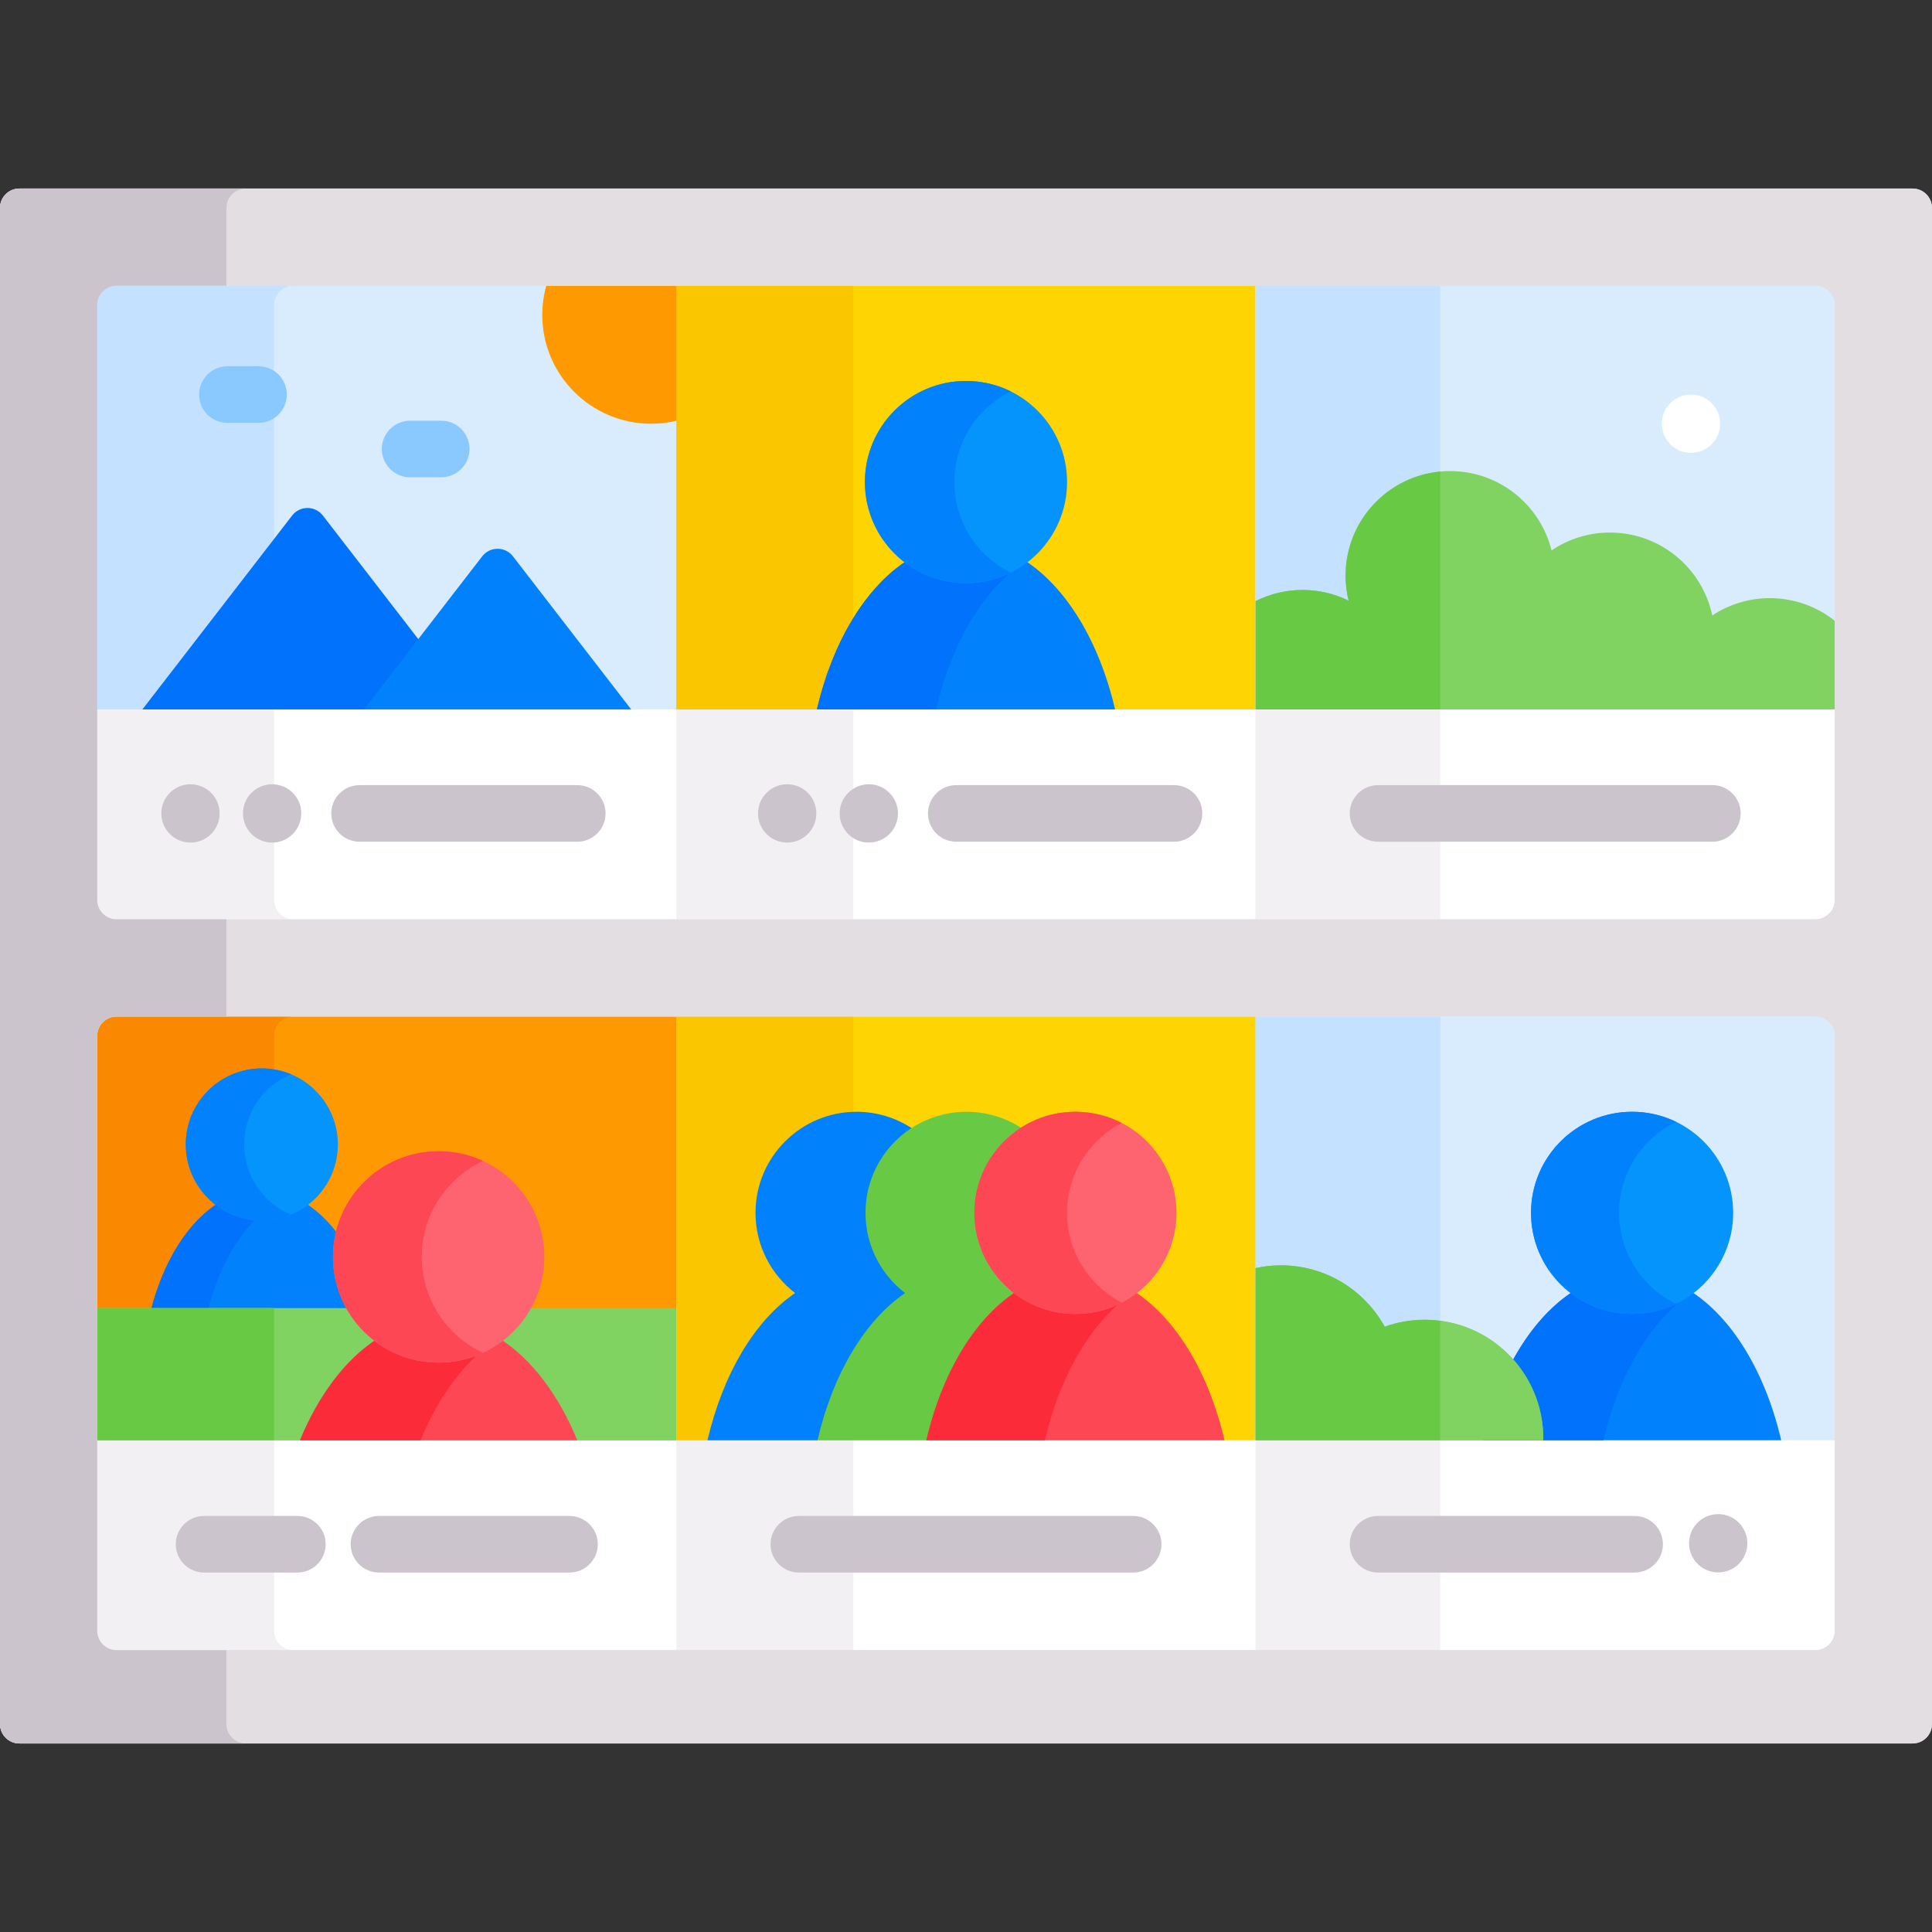 <svg id="Capa_1" enable-background="new 0 0 512 512" height="512" viewBox="0 0 512 512" width="512" xmlns="http://www.w3.org/2000/svg"><rect x="0" y="0" width="512" height="512" fill="#333333" stroke="none"/><g><g><g><g><path d="m506.849 462.036h-501.698c-2.845 0-5.151-2.306-5.151-5.151v-401.77c0-2.845 2.306-5.151 5.151-5.151h501.698c2.845 0 5.151 2.306 5.151 5.151v401.771c0 2.844-2.306 5.15-5.151 5.15z" fill="#e2dee2"/></g></g><g><path d="m179.252 75.718h-148.347c-2.845 0-5.151 2.306-5.151 5.151v157.618c0 2.845 2.306 5.151 5.151 5.151h148.346v-167.92z" fill="#fff"/></g><path d="m72.628 238.487v-50.479h-46.873v50.479c0 2.845 2.306 5.151 5.151 5.151h46.873c-2.845 0-5.151-2.306-5.151-5.151z" fill="#f3f0f3"/><path d="m180.251 79.419-1-3.701h-148.346c-2.845 0-5.151 2.306-5.151 5.151v107.139h153.497l1-3.429z" fill="#d8ecfe"/><g><path d="m77.779 75.718h-46.874c-2.845 0-5.151 2.306-5.151 5.151v107.139h46.873v-107.139c.001-2.845 2.307-5.151 5.152-5.151z" fill="#c4e2ff"/></g><g><path d="m25.755 274.543v157.618c0 2.845 2.306 5.151 5.151 5.151h148.346v-167.92h-148.347c-2.844 0-5.15 2.306-5.15 5.151z" fill="#fff"/></g><path d="m180.251 272.86-1-3.467h-148.346c-2.845 0-5.151 2.306-5.151 5.151v107.139h153.497l1-3.663z" fill="#fe9901"/><g><path d="m72.628 432.161v-50.479h-46.873v50.479c0 2.845 2.306 5.151 5.151 5.151h46.873c-2.845 0-5.151-2.306-5.151-5.151z" fill="#f3f0f3"/></g><path d="m72.628 346.656v-72.113c0-2.845 2.306-5.151 5.151-5.151h-46.874c-2.845 0-5.151 2.306-5.151 5.151v72.113z" fill="#fb8801"/><g><path d="m80.718 318.692c-3.178 2.345-7.09 3.749-11.334 3.749-4.243 0-8.155-1.404-11.333-3.749-8.258 5.123-14.86 15.672-18.15 28.964h58.966c-3.289-13.292-9.891-23.841-18.149-28.964z" fill="#0182fc"/><g><path d="m68.414 322.401c-3.867-.197-7.43-1.545-10.363-3.709-8.258 5.123-14.86 15.672-18.15 28.964h15.099c2.633-10.636 7.389-19.506 13.414-25.255z" fill="#0172fb"/></g><g><circle cx="69.385" cy="303.291" fill="#0593fc" r="20.15"/></g><path d="m64.7 303.291c0-8.388 5.128-15.574 12.418-18.607-2.382-.991-4.992-1.543-7.733-1.543-11.129 0-20.15 9.021-20.15 20.15s9.021 20.15 20.15 20.15c2.74 0 5.351-.552 7.733-1.543-7.29-3.033-12.418-10.219-12.418-18.607z" fill="#0182fc"/></g><g><path d="m25.755 346.656h153.497v35.026h-153.497z" fill="#80d261"/></g><g><path d="m25.755 346.656h46.873v35.026h-46.873z" fill="#68ca44"/></g><g><path d="m78.809 416.739h-24.725c-4.142 0-7.5-3.358-7.5-7.5s3.358-7.5 7.5-7.5h24.725c4.142 0 7.5 3.358 7.5 7.5s-3.358 7.5-7.5 7.5z" fill="#cbc4cc"/></g><g><path d="m332.749 269.392v167.919h148.346c2.845 0 5.151-2.306 5.151-5.151v-157.617c0-2.845-2.306-5.151-5.151-5.151z" fill="#fff"/></g><path d="m332.749 381.682h48.934v55.63h-48.934z" fill="#f3f0f3"/><g><path d="m179.252 75.718h153.497v167.92h-153.497z" fill="#fff"/></g><path d="m333.749 79.605-1-3.887h-153.497v112.29h153.497l1-3.476z" fill="#fed402"/><path d="m179.252 188.008h46.873v55.63h-46.873z" fill="#f3f0f3"/><g><path d="m179.252 75.718h46.873v112.29h-46.873z" fill="#fac600"/></g><g><path d="m179.252 269.392h153.497v167.92h-153.497z" fill="#fff"/></g><path d="m333.749 272.645-1-3.253h-153.497v112.29h153.497l1-4.11z" fill="#fed402"/><path d="m179.252 381.682h46.873v55.63h-46.873z" fill="#f3f0f3"/><g><path d="m179.252 269.392h46.873v112.29h-46.873z" fill="#fac600"/></g><g><g><g><path d="m77.412 136.628-39.676 51.38h87.506l-39.676-51.38c-2.062-2.671-6.092-2.671-8.154 0z" fill="#0172fb"/></g><g><path d="m127.786 147.436-31.33 40.572h70.813l-31.33-40.572c-2.061-2.67-6.091-2.67-8.153 0z" fill="#0182fc"/></g></g><g><path d="m68.507 112.063h-8.241c-4.142 0-7.5-3.358-7.5-7.5s3.358-7.5 7.5-7.5h8.241c4.142 0 7.5 3.358 7.5 7.5s-3.358 7.5-7.5 7.5z" fill="#8ac9fe"/></g><g><path d="m116.926 126.486h-8.242c-4.142 0-7.5-3.358-7.5-7.5s3.358-7.5 7.5-7.5h8.242c4.142 0 7.5 3.358 7.5 7.5s-3.358 7.5-7.5 7.5z" fill="#8ac9fe"/></g></g><g><path d="m172.555 112.29c2.306 0 4.547-.277 6.696-.789v-35.783h-34.486c-.683 2.46-1.055 5.049-1.055 7.726 0 15.931 12.915 28.846 28.845 28.846z" fill="#fe9901"/></g><g><g><circle cx="50.479" cy="215.565" fill="#cbc4cc" r="7.726"/></g><g><circle cx="72.113" cy="215.565" fill="#cbc4cc" r="7.726"/></g><g><path d="m152.982 223.065h-57.69c-4.142 0-7.5-3.358-7.5-7.5s3.358-7.5 7.5-7.5h57.69c4.142 0 7.5 3.358 7.5 7.5s-3.358 7.5-7.5 7.5z" fill="#cbc4cc"/></g></g><g><g><circle cx="208.612" cy="215.565" fill="#cbc4cc" r="7.726"/></g><g><circle cx="230.245" cy="215.565" fill="#cbc4cc" r="7.726"/></g><g><path d="m311.115 223.065h-57.69c-4.142 0-7.5-3.358-7.5-7.5s3.358-7.5 7.5-7.5h57.69c4.142 0 7.5 3.358 7.5 7.5s-3.358 7.5-7.5 7.5z" fill="#cbc4cc"/></g></g><g><path d="m271.391 148.417c-4.299 3.209-9.627 5.111-15.391 5.111s-11.093-1.902-15.391-5.111c-11.093 7.052-19.901 21.489-24.118 39.591h79.019c-4.218-18.102-13.025-32.54-24.119-39.591z" fill="#0182fc"/><path d="m256 154.527c-6.128 0-11.773-2.063-16.286-5.526-10.672 7.247-19.12 21.394-23.224 39.007h31.573c3.609-15.491 10.582-28.294 19.47-36.086-3.493 1.669-7.403 2.605-11.533 2.605z" fill="#0172fb"/><g><circle cx="256" cy="127.742" fill="#0593fc" r="26.785"/></g><g><path d="m252.909 127.742c0-10.538 6.089-19.651 14.938-24.023-3.572-1.765-7.593-2.762-11.847-2.762-14.793 0-26.785 11.992-26.785 26.785s11.992 26.785 26.785 26.785c4.254 0 8.275-.996 11.847-2.762-8.849-4.372-14.938-13.484-14.938-24.023z" fill="#0182fc"/></g></g><g><path d="m240.428 343.503 1.145-.778-1.098-.843c-6.423-4.929-10.107-12.388-10.107-20.466 0-8.945 4.581-16.838 11.518-21.465l-.308-1.003c-4.195-2.727-9.198-4.317-14.575-4.317-14.793 0-26.785 11.992-26.785 26.785 0 8.664 4.118 16.363 10.499 21.259-10.672 7.247-19.12 21.394-23.224 39.007h29.15l1.373-1.396c4.163-16.549 12.276-29.9 22.412-36.783z" fill="#0182fc"/><path d="m269.292 343.519 1.147-.778-1.101-.843c-6.435-4.928-10.126-12.393-10.126-20.48 0-9.01 4.648-16.95 11.669-21.562l-.307-1.003c-4.164-2.667-9.11-4.22-14.423-4.22-14.793 0-26.785 11.992-26.785 26.785 0 8.664 4.118 16.363 10.499 21.259-10.672 7.247-19.12 21.394-23.224 39.007h28.845l1.372-1.389c4.161-16.541 12.282-29.889 22.434-36.776z" fill="#68ca44"/><g><g><path d="m300.389 342.091c-4.299 3.208-9.627 5.11-15.391 5.11s-11.093-1.902-15.391-5.111c-11.094 7.052-19.901 21.49-24.118 39.592h79.019c-4.219-18.102-13.026-32.54-24.119-39.591z" fill="#fd4755"/><path d="m284.997 348.201c-6.128 0-11.773-2.063-16.286-5.526-10.672 7.247-19.12 21.394-23.224 39.007h31.421c3.59-15.408 10.51-28.15 19.33-35.954-3.419 1.584-7.225 2.473-11.241 2.473z" fill="#fb2b3a"/><g><circle cx="284.997" cy="321.417" fill="#fe646f" r="26.785"/></g><g><path d="m282.785 321.417c0-10.363 5.889-19.344 14.499-23.798-3.681-1.904-7.856-2.986-12.286-2.986-14.793 0-26.785 11.992-26.785 26.785s11.992 26.785 26.785 26.785c4.43 0 8.605-1.082 12.286-2.986-8.611-4.456-14.499-13.438-14.499-23.8z" fill="#fd4755"/></g></g></g></g><g><path d="m132.388 354.729c-4.506 3.37-10.095 5.367-16.141 5.367s-11.635-1.998-16.141-5.367c-8.446 5.387-15.621 14.875-20.594 26.953h73.471c-4.974-12.079-12.149-21.566-20.595-26.953z" fill="#fd4755"/><path d="m116.247 361.096c-6.408 0-12.31-2.157-17.029-5.778-8.061 5.475-14.909 14.711-19.706 26.364h31.936c3.792-9.209 8.865-16.906 14.805-22.433-3.109 1.189-6.48 1.847-10.006 1.847z" fill="#fb2b3a"/><g><circle cx="116.247" cy="333.09" fill="#fe646f" r="28.007"/></g><g><path d="m111.775 333.09c0-11.263 6.652-20.968 16.239-25.414-3.579-1.66-7.563-2.592-11.767-2.592-15.468 0-28.007 12.539-28.007 28.007s12.539 28.007 28.007 28.007c4.204 0 8.189-.932 11.767-2.592-9.587-4.449-16.239-14.153-16.239-25.416z" fill="#fd4755"/></g></g><g><g><path d="m433.191 416.739h-67.992c-4.142 0-7.5-3.358-7.5-7.5s3.358-7.5 7.5-7.5h67.992c4.142 0 7.5 3.358 7.5 7.5s-3.358 7.5-7.5 7.5z" fill="#cbc4cc"/></g><g><path d="m332.749 269.392v112.29h153.497v-107.139c0-2.845-2.306-5.151-5.151-5.151z" fill="#d8ecfe"/></g><g><path d="m332.749 269.392h48.934v112.29h-48.934z" fill="#c4e2ff"/></g><g><g><path d="m447.915 342.091c-4.299 3.208-9.627 5.11-15.391 5.11s-11.093-1.902-15.391-5.11c-11.094 7.052-19.901 21.489-24.118 39.591h79.019c-4.218-18.102-13.025-32.54-24.119-39.591z" fill="#0182fc"/><path d="m432.524 348.201c-6.128 0-11.773-2.063-16.286-5.526-10.672 7.247-19.12 21.394-23.224 39.007h31.936c3.678-15.788 10.851-28.784 19.983-36.53-3.711 1.944-7.93 3.049-12.409 3.049z" fill="#0172fb"/><g><circle cx="432.524" cy="321.417" fill="#0593fc" r="26.785"/></g><g><path d="m429.07 321.417c0-10.611 6.171-19.779 15.119-24.116-3.527-1.709-7.484-2.669-11.666-2.669-14.793 0-26.785 11.992-26.785 26.785s11.992 26.785 26.785 26.785c4.182 0 8.139-.96 11.666-2.669-8.948-4.337-15.119-13.506-15.119-24.116z" fill="#0182fc"/></g></g><g><path d="m377.561 349.746c-3.719 0-7.284.65-10.595 1.836-5.351-9.692-15.668-16.259-27.522-16.259-2.3 0-4.537.262-6.696.733v45.625h76.22c.003-.172.013-.342.013-.515.001-17.352-14.067-31.42-31.42-31.42z" fill="#80d261"/></g><g><path d="m332.749 269.392h48.934v112.29h-48.934z" fill="#c4e2ff"/></g><g><path d="m377.561 349.746c-3.719 0-7.284.65-10.595 1.836-5.351-9.692-15.668-16.259-27.522-16.259-2.3 0-4.537.262-6.696.733v45.625h76.22c.003-.172.013-.342.013-.515.001-17.352-14.067-31.42-31.42-31.42z" fill="#80d261"/></g><path d="m377.561 349.746c-3.718 0-7.284.65-10.595 1.836-5.351-9.692-15.668-16.259-27.522-16.259-2.3 0-4.537.262-6.696.733v45.625h48.934v-31.658c-1.349-.176-2.723-.277-4.121-.277z" fill="#68ca44"/></g></g><g><path d="m300.298 416.739h-88.596c-4.142 0-7.5-3.358-7.5-7.5s3.358-7.5 7.5-7.5h88.596c4.142 0 7.5 3.358 7.5 7.5s-3.358 7.5-7.5 7.5z" fill="#cbc4cc"/></g><g><path d="m150.921 416.739h-50.479c-4.142 0-7.5-3.358-7.5-7.5s3.358-7.5 7.5-7.5h50.479c4.142 0 7.5 3.358 7.5 7.5s-3.358 7.5-7.5 7.5z" fill="#cbc4cc"/></g><g><circle cx="455.34" cy="408.982" fill="#cbc4cc" r="7.726"/></g><g><g><path d="m332.749 75.718v167.92h148.346c2.845 0 5.151-2.306 5.151-5.151v-157.618c0-2.845-2.306-5.151-5.151-5.151z" fill="#fff"/></g><path d="m332.749 188.008h48.934v55.63h-48.934z" fill="#f3f0f3"/><g><path d="m332.749 75.718v112.29h153.497v-107.139c0-2.845-2.306-5.151-5.151-5.151z" fill="#d8ecfe"/></g><g><path d="m332.749 75.718h48.934v112.29h-48.934z" fill="#c4e2ff"/></g><g><path d="m453.795 223.065h-88.596c-4.142 0-7.5-3.358-7.5-7.5s3.358-7.5 7.5-7.5h88.596c4.142 0 7.5 3.358 7.5 7.5s-3.358 7.5-7.5 7.5z" fill="#cbc4cc"/></g><g><circle cx="448.129" cy="112.29" fill="#fff" r="7.726"/></g><g><path d="m486.245 164.522c-4.728-3.756-10.706-6.005-17.213-6.005-5.642 0-10.886 1.69-15.264 4.587-2.641-12.548-13.772-21.969-27.105-21.969-5.735 0-11.062 1.742-15.482 4.727-2.99-12.072-13.891-21.022-26.887-21.022-15.3 0-27.703 12.403-27.703 27.702 0 2.289.283 4.511.806 6.638-3.685-1.813-7.829-2.836-12.213-2.836-4.474 0-8.696 1.067-12.437 2.95v28.714h153.497v-23.486z" fill="#80d261"/></g><g><path d="m356.592 152.542c0 2.289.283 4.511.806 6.638-3.685-1.813-7.829-2.836-12.213-2.836-4.474 0-8.696 1.067-12.437 2.95v28.714h48.934v-63.042c-14.074 1.317-25.09 13.158-25.09 27.576z" fill="#68ca44"/></g></g><path d="m506.849 49.964h-501.698c-2.845 0-5.151 2.306-5.151 5.151v401.771c0 2.845 2.306 5.151 5.151 5.151h501.698c2.845 0 5.151-2.306 5.151-5.151v-401.771c0-2.845-2.306-5.151-5.151-5.151zm-20.604 382.197c0 2.845-2.306 5.151-5.151 5.151h-450.189c-2.845 0-5.151-2.306-5.151-5.151v-157.618c0-2.845 2.306-5.151 5.151-5.151h450.189c2.845 0 5.151 2.306 5.151 5.151zm0-193.674c0 2.845-2.306 5.151-5.151 5.151h-450.189c-2.845 0-5.151-2.306-5.151-5.151v-157.618c0-2.845 2.306-5.151 5.151-5.151h450.189c2.845 0 5.151 2.306 5.151 5.151z" fill="#e2dee2"/><g><path d="m60 456.885v-19.573h-29.095c-2.845 0-5.151-2.306-5.151-5.151v-157.618c0-2.845 2.306-5.151 5.151-5.151h29.095v-25.755h-29.095c-2.845 0-5.151-2.306-5.151-5.151v-157.617c0-2.845 2.306-5.151 5.151-5.151h29.095v-20.603c0-2.845 2.306-5.151 5.151-5.151h-60c-2.845 0-5.151 2.306-5.151 5.151v401.771c0 2.845 2.306 5.151 5.151 5.151h60c-2.845-.001-5.151-2.307-5.151-5.152z" fill="#cbc4cc"/></g></g></g></svg>